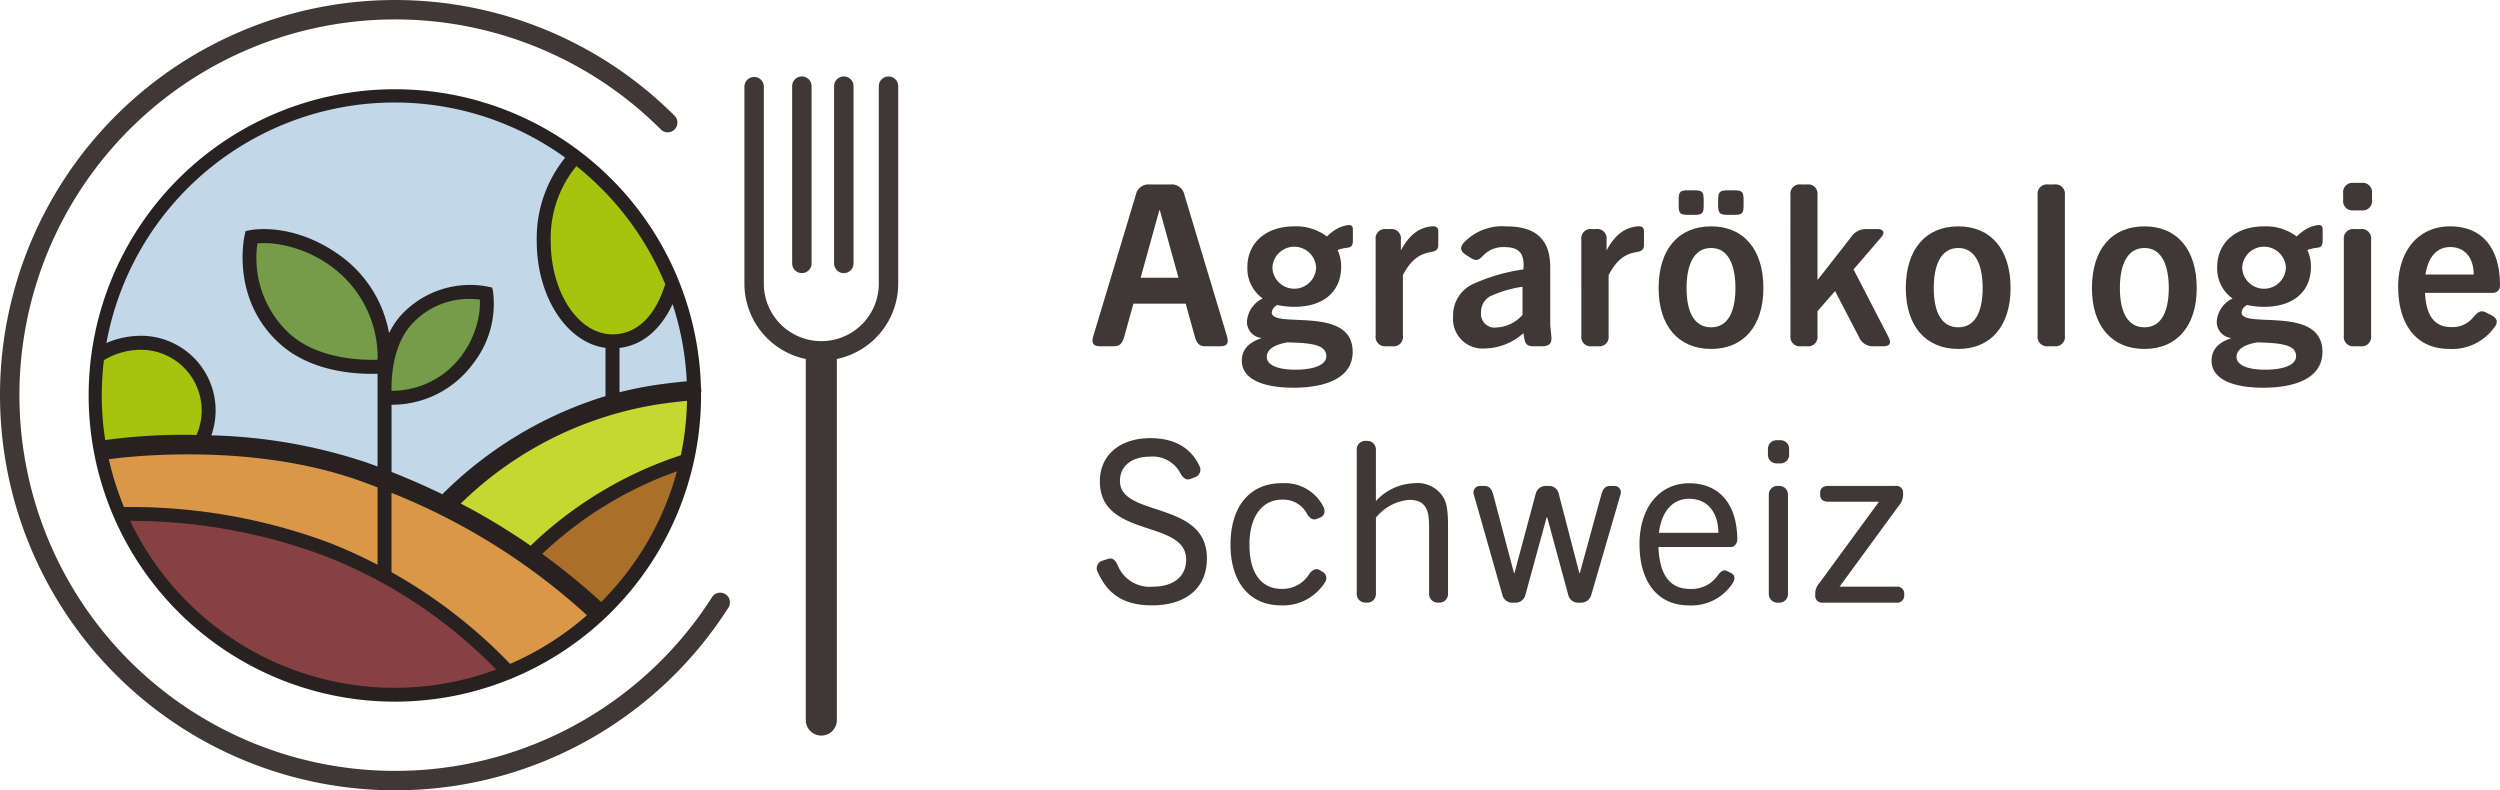 <svg xmlns="http://www.w3.org/2000/svg" width="288.378" height="91.164" viewBox="0 0 288.378 91.164"><path d="M130.084,96.013A34.551,34.551,0,1,1,95.533,61.462a34.551,34.551,0,0,1,34.551,34.551" transform="translate(-50.051 -50.444)" fill="#c2d7e7"/><path d="M65.557,287.476s17.144-1.87,28.553,1.967a79.849,79.849,0,0,1,28.553,16.632,31.994,31.994,0,0,1-10.131,7.02c-.547.231-2.719-3.117-3.211-3.479-4.813-3.542-7.354-5.709-12.463-8.261-6.135-3.065-9.483-3.686-14.719-5.211-5.884-1.713-14.258-1.276-14.258-1.276-1.026-1.775-2.325-7.392-2.325-7.392" transform="translate(-53.805 -235.57)" fill="#da9748"/><path d="M287.917,264.283c2.956-2.705,9.281-7.6,12.956-9.1a94.863,94.863,0,0,1,14.219-3.849c.986,0,1.468,3.992.733,6.476-.349,1.18-.036,1.756-3.94,2.936-3.51,1.061-8.665,4.815-8.665,4.815l-6.268,4.6Z" transform="translate(-236.306 -206.279)" fill="#c3d92f"/><path d="M123.177,349s-7.265,2.244-9.649,2.482-11.747-.054-16.723-2.471-13.083-7.9-14.871-11a63.846,63.846,0,0,1-3.409-7.237s8.535-.154,14.258,1.276,14.714,4.734,18.566,7.335S123.177,349,123.177,349" transform="translate(-64.45 -271.476)" fill="#884142"/><path d="M338.326,307.841c2.44-1.789,8.677-6.705,11.8-8.058s6.715-2.533,6.715-2.533-1.118,5.978-3.979,10.032a49.1,49.1,0,0,1-6.329,7.188Z" transform="translate(-277.679 -243.966)" fill="#aa6f29"/><path d="M63.283,232.182l11.5-1.075.818-4.283L72.992,221.8l-4.81-2.152-5.4,1.451Z" transform="translate(-51.531 -180.276)" fill="#a6c30d"/><path d="M354.065,101.953l-2.753,4.348-.6,7.59,2.625,6.386,4.21,2.774,3.537-.3,3.219-3.775,1.13-2.519-6.574-10.6Z" transform="translate(-287.848 -83.678)" fill="#a6c30d"/><path d="M510.87,71.884a1.12,1.12,0,0,0,1.12-1.12V50.318a1.12,1.12,0,1,0-2.241,0V70.764a1.12,1.12,0,0,0,1.12,1.12" transform="translate(-418.374 -40.379)" fill="#3f3836"/><path d="M537.857,71.884a1.12,1.12,0,0,0,1.12-1.12V50.318a1.12,1.12,0,0,0-2.241,0V70.764a1.12,1.12,0,0,0,1.12,1.12" transform="translate(-440.522 -40.379)" fill="#3f3836"/><path d="M495.649,49.2a1.12,1.12,0,0,0-1.12,1.12V73.1a6.63,6.63,0,1,1-13.261,0V50.378a1.12,1.12,0,0,0-2.241,0V73.315a1.118,1.118,0,0,0,.006.116,8.888,8.888,0,0,0,7.078,8.361c0,.037-.006.074-.006.112v41.489a1.793,1.793,0,1,0,3.585,0V81.9c0-.037,0-.074-.006-.111a8.886,8.886,0,0,0,7.084-8.69V50.318a1.12,1.12,0,0,0-1.12-1.12" transform="translate(-393.158 -40.379)" fill="#3f3836"/><path d="M161.507,152.617a8.642,8.642,0,0,1,5.5.3c2.038.842,5.849,3.271,6.741,4.478a17.426,17.426,0,0,1,2.743,5.535,45.543,45.543,0,0,1,.427,4.807,47.144,47.144,0,0,1-4.957-.708,27.81,27.81,0,0,1-5.988-2.466c-.476-.392-3.073-3.094-3.633-4.78s-.83-7.163-.83-7.163" transform="translate(-132.556 -125.005)" fill="#759c49"/><path d="M248.484,194.17a13.511,13.511,0,0,1,4.293-4.948,8.412,8.412,0,0,1,6.179-.874,2.353,2.353,0,0,1,.525,2.891,25.281,25.281,0,0,1-3.311,5.877c-1.145,1.364-5.408,3.151-6.523,3.15s-1.886.317-1.933-.025.769-6.071.769-6.071" transform="translate(-203.309 -154.388)" fill="#759c49"/><path d="M127.246,91.706a1.11,1.11,0,0,0-.032-.181,35.321,35.321,0,1,0,.01.808c0-.092,0-.183,0-.274a1.117,1.117,0,0,0,.025-.353m-1.674-.974c-1.091.1-2.179.229-3.24.378a42.194,42.194,0,0,0-4.517.889V86.883c2.608-.3,4.752-2.086,6.12-5.057a33.57,33.57,0,0,1,1.637,8.905m-2.485-11.2c-1.16,3.734-3.31,5.787-6.079,5.787-3.928,0-7.123-4.812-7.123-10.727a13.016,13.016,0,0,1,2.958-8.677,33.934,33.934,0,0,1,10.243,13.617M91.853,58.575a33.573,33.573,0,0,1,19.7,6.359,14.738,14.738,0,0,0-3.281,9.656c0,6.42,3.489,11.709,7.929,12.286v5.566a45.554,45.554,0,0,0-18.818,11.319q-2.735-1.329-5.861-2.574V93.437a11.588,11.588,0,0,0,9.426-4.768,11.162,11.162,0,0,0,2.287-8.235l-.106-.509-.508-.114A10.833,10.833,0,0,0,92.58,83.149a9.3,9.3,0,0,0-1.343,2.028,14.111,14.111,0,0,0-5.706-8.992c-5.394-3.852-10.138-2.924-10.337-2.882l-.509.106-.114.508c-.068.3-1.6,7.511,4.191,12.6,3.338,2.934,8.009,3.357,10.427,3.357.271,0,.511-.005.72-.013v1.311c0,.189,0,.362,0,.521v8.872q-.624-.233-1.262-.461a61.147,61.147,0,0,0-17.91-3.134,8.618,8.618,0,0,0-8.123-11.488,10.174,10.174,0,0,0-3.982.834,33.813,33.813,0,0,1,33.22-27.742M89.914,88.245c-1.809.064-6.8-.05-10.086-2.937a11.864,11.864,0,0,1-3.774-10.488,10.56,10.56,0,0,1,2.193.074A14.2,14.2,0,0,1,84.594,77.5a12.991,12.991,0,0,1,5.32,10.747m3.878-4.03a8.88,8.88,0,0,1,6.8-2.98,9.7,9.7,0,0,1,1.115.063,8.275,8.275,0,0,1-.069,1.556,10.878,10.878,0,0,1-2.007,4.877,9.98,9.98,0,0,1-8.107,4.095c-.035-1.514.125-5.179,2.263-7.611M58.1,92.333a33.974,33.974,0,0,1,.242-4.033,8.249,8.249,0,0,1,4.278-1.2,7.009,7.009,0,0,1,7,7,6.928,6.928,0,0,1-.6,2.828,65.227,65.227,0,0,0-10.526.588,33.816,33.816,0,0,1-.4-5.18m.817,7.389c1.954-.274,16.307-2.026,28.983,2.494.687.245,1.355.5,2.014.749v8.923a59.253,59.253,0,0,0-5.575-2.537,65.731,65.731,0,0,0-23.675-4.117,33.506,33.506,0,0,1-1.748-5.513M91.853,126.09a33.8,33.8,0,0,1-30.479-19.253,63.928,63.928,0,0,1,22.369,4.015,55.939,55.939,0,0,1,19.844,13.132,33.593,33.593,0,0,1-11.735,2.105m13.341-2.751a.782.782,0,0,0-.07-.089l-.072-.074a58.778,58.778,0,0,0-13.533-10.422c0-.013,0-.026,0-.04V103.6a74.2,74.2,0,0,1,22.545,14.122,33.843,33.843,0,0,1-8.874,5.613m10.515-7.148a79.955,79.955,0,0,0-6.8-5.544,43.939,43.939,0,0,1,15.539-9.527,33.77,33.77,0,0,1-8.738,15.071m9.183-16.923A45.469,45.469,0,0,0,107.565,109.7a76.275,76.275,0,0,0-8.059-4.864,41.852,41.852,0,0,1,23.138-11.5c.969-.136,1.961-.253,2.958-.349a33.737,33.737,0,0,1-.71,6.29" transform="translate(-46.357 -46.751)" fill="#272221"/><path d="M708.055,119.863a1.483,1.483,0,0,1,1.585-1.17h2.417a1.483,1.483,0,0,1,1.586,1.17l4.913,16.324c.312,1.066-.234,1.17-.858,1.17h-1.586c-.728,0-1.014-.26-1.274-1.17l-1.04-3.743h-6.031l-1.04,3.743c-.26.91-.546,1.17-1.274,1.17h-1.43c-.624,0-1.2-.1-.884-1.17Zm4.913,9.592-2.157-7.8h-.052l-2.157,7.8Z" transform="translate(-577.027 -97.416)" fill="#3f3836"/><path d="M801.293,157.868v-.052a1.859,1.859,0,0,1-1.612-1.924,3.2,3.2,0,0,1,1.82-2.625,4.221,4.221,0,0,1-1.768-3.665c0-2.6,1.976-4.653,5.407-4.653a5.929,5.929,0,0,1,3.769,1.17,5.133,5.133,0,0,1,1.014-.806,3.591,3.591,0,0,1,1.534-.52c.26,0,.442.13.442.52v1.248c0,.962-.442.78-1.144.936a3.562,3.562,0,0,0-.624.182,4.414,4.414,0,0,1,.416,1.923c0,2.781-1.924,4.627-5.406,4.627a8.967,8.967,0,0,1-1.949-.208,1.11,1.11,0,0,0-.65.858c0,1.95,9.331-.91,9.331,4.549,0,2.911-2.911,4.133-6.836,4.133-3.509,0-5.952-.988-5.952-3.119,0-1.248.754-2.079,2.21-2.573m3.977,3.613c2,0,3.561-.494,3.561-1.56,0-1.3-1.664-1.534-4.5-1.586-1.247.208-2.365.7-2.365,1.663,0,.988,1.326,1.482,3.3,1.482m2.391-11.749a2.523,2.523,0,0,0-5.043,0,2.524,2.524,0,0,0,5.043,0" transform="translate(-655.842 -118.838)" fill="#3f3836"/><path d="M885.2,147.157a1.083,1.083,0,0,1,1.222-1.222h.468a1.083,1.083,0,0,1,1.222,1.222v1.248c.962-1.819,2.131-2.651,3.561-2.781.52-.052.754.13.754.6v1.56c0,.624-.442.728-.858.806-1.456.234-2.365,1.04-3.223,2.651v6.992a1.083,1.083,0,0,1-1.222,1.222h-.7a1.084,1.084,0,0,1-1.222-1.222Z" transform="translate(-726.518 -119.513)" fill="#3f3836"/><path d="M937.3,152.344a21.314,21.314,0,0,1,5.874-1.715c.156-1.82-.468-2.573-2.209-2.573a3.186,3.186,0,0,0-2.288.832c-.52.494-.78.936-1.585.416l-.494-.312c-.91-.572-.65-1.092-.208-1.534a6.07,6.07,0,0,1,4.783-1.793c3.483,0,5.095,1.534,5.095,4.731v6.654l.13,1.326c.052.65-.078,1.118-1.118,1.118h-.962c-.936,0-.988-.52-1.092-1.2l-.052-.312a6.854,6.854,0,0,1-4.445,1.767,3.4,3.4,0,0,1-3.665-3.665,3.97,3.97,0,0,1,2.235-3.743m2.677,4.991a4.252,4.252,0,0,0,3.093-1.456V152.63a13.5,13.5,0,0,0-3.769,1.118,2.068,2.068,0,0,0-1.014,1.9,1.557,1.557,0,0,0,1.69,1.69" transform="translate(-767.445 -119.553)" fill="#3f3836"/><path d="M1017.579,147.157a1.083,1.083,0,0,1,1.222-1.222h.468a1.083,1.083,0,0,1,1.222,1.222v1.248c.962-1.819,2.131-2.651,3.561-2.781.52-.052.754.13.754.6v1.56c0,.624-.442.728-.858.806-1.456.234-2.365,1.04-3.223,2.651v6.992a1.084,1.084,0,0,1-1.222,1.222h-.7a1.084,1.084,0,0,1-1.222-1.222Z" transform="translate(-835.171 -119.513)" fill="#3f3836"/><path d="M1073.37,126.622c3.743,0,6.03,2.651,6.03,7.122,0,4.367-2.287,7.018-6.03,7.018-3.769,0-6.056-2.651-6.056-7.018,0-4.471,2.287-7.122,6.056-7.122m-3.743-2.443v-.572c0-.988.156-1.144,1.118-1.144h.65c.962,0,1.118.156,1.118,1.144v.572c0,.962-.156,1.118-1.118,1.118h-.65c-.962,0-1.118-.156-1.118-1.118m6.55,9.565c0-2.625-.806-4.627-2.807-4.627-2.028,0-2.833,2-2.833,4.627,0,2.7.858,4.523,2.833,4.523,1.949,0,2.807-1.82,2.807-4.523m-2-9.565v-.572c0-.988.208-1.144,1.17-1.144h.65c.962,0,1.118.156,1.118,1.144v.572c0,.962-.156,1.118-1.118,1.118h-.65c-.962,0-1.17-.156-1.17-1.118" transform="translate(-875.99 -100.511)" fill="#3f3836"/><path d="M1152.137,119.915a1.083,1.083,0,0,1,1.222-1.222h.676a1.083,1.083,0,0,1,1.222,1.222v9.747h.052l3.795-4.861a2.074,2.074,0,0,1,1.716-.962h1.378c.494,0,.962.286.442.91l-3.223,3.743,4.029,7.8c.468.91-.078,1.066-.65,1.066h-1.222a1.719,1.719,0,0,1-1.533-1.066l-2.755-5.3-2.027,2.314v2.833a1.084,1.084,0,0,1-1.222,1.222h-.676a1.084,1.084,0,0,1-1.222-1.222Z" transform="translate(-945.608 -97.416)" fill="#3f3836"/><path d="M1232.432,145.664c3.743,0,6.03,2.651,6.03,7.122,0,4.367-2.287,7.018-6.03,7.018-3.769,0-6.056-2.651-6.056-7.018,0-4.471,2.287-7.122,6.056-7.122m2.807,7.122c0-2.625-.806-4.627-2.807-4.627-2.027,0-2.833,2-2.833,4.627,0,2.7.858,4.523,2.833,4.523,1.949,0,2.807-1.819,2.807-4.523" transform="translate(-1006.539 -119.553)" fill="#3f3836"/><path d="M1311.2,119.915a1.083,1.083,0,0,1,1.222-1.222h.7a1.084,1.084,0,0,1,1.222,1.222v16.22a1.084,1.084,0,0,1-1.222,1.222h-.7a1.084,1.084,0,0,1-1.222-1.222Z" transform="translate(-1076.157 -97.416)" fill="#3f3836"/><path d="M1352.2,145.664c3.743,0,6.03,2.651,6.03,7.122,0,4.367-2.287,7.018-6.03,7.018-3.769,0-6.057-2.651-6.057-7.018,0-4.471,2.287-7.122,6.057-7.122m2.807,7.122c0-2.625-.805-4.627-2.807-4.627-2.028,0-2.833,2-2.833,4.627,0,2.7.858,4.523,2.833,4.523,1.949,0,2.807-1.819,2.807-4.523" transform="translate(-1104.836 -119.553)" fill="#3f3836"/><path d="M1425.345,157.868v-.052a1.859,1.859,0,0,1-1.612-1.924,3.2,3.2,0,0,1,1.82-2.625,4.221,4.221,0,0,1-1.768-3.665c0-2.6,1.976-4.653,5.407-4.653a5.929,5.929,0,0,1,3.769,1.17,5.13,5.13,0,0,1,1.014-.806,3.593,3.593,0,0,1,1.534-.52c.26,0,.442.13.442.52v1.248c0,.962-.442.78-1.144.936a3.561,3.561,0,0,0-.624.182,4.416,4.416,0,0,1,.416,1.923c0,2.781-1.924,4.627-5.407,4.627a8.967,8.967,0,0,1-1.949-.208,1.11,1.11,0,0,0-.65.858c0,1.95,9.331-.91,9.331,4.549,0,2.911-2.911,4.133-6.836,4.133-3.509,0-5.953-.988-5.953-3.119,0-1.248.754-2.079,2.21-2.573m3.977,3.613c2,0,3.561-.494,3.561-1.56,0-1.3-1.664-1.534-4.5-1.586-1.248.208-2.365.7-2.365,1.663,0,.988,1.326,1.482,3.3,1.482m2.391-11.749a2.523,2.523,0,0,0-5.043,0,2.524,2.524,0,0,0,5.043,0" transform="translate(-1168.028 -118.838)" fill="#3f3836"/><path d="M1507.814,119.627V118.9a1.083,1.083,0,0,1,1.222-1.222h.884a1.083,1.083,0,0,1,1.221,1.222v.728a1.083,1.083,0,0,1-1.221,1.222h-.884a1.083,1.083,0,0,1-1.222-1.222m.078,4.6a1.084,1.084,0,0,1,1.222-1.222h.7a1.083,1.083,0,0,1,1.222,1.222V135.3a1.084,1.084,0,0,1-1.222,1.222h-.7a1.084,1.084,0,0,1-1.222-1.222Z" transform="translate(-1237.527 -96.583)" fill="#3f3836"/><path d="M1543.192,152.655c0-4.289,2.443-6.992,5.978-6.992,3.847,0,5.771,2.651,5.771,6.81a.8.8,0,0,1-.832.858h-7.823c.13,2.417.935,3.951,3.041,3.951a3.078,3.078,0,0,0,2.5-1.092c.468-.546.832-.935,1.482-.6l.572.286c.988.494.728,1.04.338,1.534a5.987,5.987,0,0,1-5.121,2.391c-3.925,0-5.9-2.963-5.9-7.148m8.708-1.43c0-1.923-1.014-3.171-2.7-3.171s-2.6,1.352-2.859,3.171Z" transform="translate(-1266.563 -119.552)" fill="#3f3836"/><path d="M705.719,296.976a.945.945,0,0,1,.624-.884l.676-.208c.494-.156.832.1,1.092.65a3.969,3.969,0,0,0,4.107,2.547c2.261,0,3.821-1.092,3.821-3.119,0-4.679-9.955-2.417-9.955-9.02,0-3.145,2.443-4.991,5.8-4.991,2.859,0,4.731,1.144,5.719,3.275a.909.909,0,0,1-.52,1.222l-.546.208c-.494.182-.858-.1-1.144-.624a3.605,3.605,0,0,0-3.509-1.949c-2.053,0-3.483,1.014-3.483,2.807,0,4.237,10.033,2.21,10.033,8.916,0,3.587-2.6,5.432-6.316,5.432-3.2,0-5.121-1.2-6.316-3.925a.8.8,0,0,1-.078-.338" transform="translate(-579.214 -231.41)" fill="#3f3836"/><path d="M797.75,310.953a4.985,4.985,0,0,1,4.835,2.755,1.089,1.089,0,0,1,.1.416.755.755,0,0,1-.468.78l-.39.156c-.494.208-.884-.1-1.17-.6a3.071,3.071,0,0,0-2.859-1.612c-2.288,0-3.769,1.923-3.769,5.2,0,3.327,1.4,5.094,3.743,5.094a3.605,3.605,0,0,0,3.171-1.741c.312-.416.754-.7,1.222-.416l.416.26a.834.834,0,0,1,.156,1.144,5.686,5.686,0,0,1-5.069,2.651c-3.639,0-5.822-2.7-5.822-6.992,0-4.471,2.261-7.1,5.9-7.1" transform="translate(-649.905 -255.212)" fill="#3f3836"/><path d="M873.062,284.68a.987.987,0,0,1,.988-.988h.234a.987.987,0,0,1,.988.988v5.952a6.268,6.268,0,0,1,4.419-2.054,3.469,3.469,0,0,1,3.2,1.4c.6.78.7,1.872.7,3.691v7.694a.987.987,0,0,1-.988.988h-.208a.987.987,0,0,1-.988-.988v-7.72c0-1.871-.286-3.145-2.313-3.145a5.484,5.484,0,0,0-3.821,2.054v8.812a.987.987,0,0,1-.988.988h-.234a.987.987,0,0,1-.988-.988Z" transform="translate(-716.559 -232.838)" fill="#3f3836"/><path d="M948.181,313.629a.445.445,0,0,1-.026-.182.754.754,0,0,1,.754-.754h.52c.572,0,.832.39.988.936l2.417,9.123h.052l2.443-9.123a1.19,1.19,0,0,1,1.144-.936h.442a1.134,1.134,0,0,1,1.092.962l2.365,9.1h.052l2.5-9.123c.156-.546.416-.936.988-.936h.52a.727.727,0,0,1,.728.728.645.645,0,0,1-.026.208l-3.379,11.593a1.212,1.212,0,0,1-1.143.936h-.416a1.161,1.161,0,0,1-1.118-.936l-2.417-8.916H956.6l-2.443,8.916a1.162,1.162,0,0,1-1.118.936H952.6a1.162,1.162,0,0,1-1.118-.936Z" transform="translate(-778.191 -256.641)" fill="#3f3836"/><path d="M1055.005,318c0-4.315,2.365-7.044,5.719-7.044,3.639,0,5.563,2.6,5.563,6.55,0,.234-.234.806-.7.806h-8.4c.13,2.989,1.144,4.835,3.665,4.835a3.674,3.674,0,0,0,3.2-1.585c.312-.416.624-.728,1.144-.442l.39.208c.39.208.52.6.156,1.17a5.666,5.666,0,0,1-5.043,2.547c-3.613,0-5.692-2.729-5.692-7.044m9.1-1.326c-.026-2.365-1.248-3.925-3.379-3.925s-3.223,1.768-3.483,3.925Z" transform="translate(-865.887 -255.213)" fill="#3f3836"/><path d="M1137.654,284.948v-.7a.987.987,0,0,1,.988-.988h.468a.987.987,0,0,1,.988.988v.7a.987.987,0,0,1-.988.988h-.468a.987.987,0,0,1-.988-.988m.1,4.575a.987.987,0,0,1,.988-.988h.234a.987.987,0,0,1,.988.988v11.489a.987.987,0,0,1-.988.988h-.234a.987.987,0,0,1-.988-.988Z" transform="translate(-933.721 -232.482)" fill="#3f3836"/><path d="M1168.1,325.067a1.8,1.8,0,0,1,.442-1.118l6.914-9.436h-5.9c-.494,0-.884-.26-.884-.754v-.312c0-.494.39-.754.884-.754h7.928a.754.754,0,0,1,.754.754v.312a1.843,1.843,0,0,1-.442,1.144l-6.888,9.41h6.576a.8.8,0,0,1,.884.754v.312a.808.808,0,0,1-.884.78h-8.6a.766.766,0,0,1-.78-.78Z" transform="translate(-958.713 -256.641)" fill="#3f3836"/><path d="M45.582,91.164A45.582,45.582,0,0,1,13.351,13.351a45.582,45.582,0,0,1,64.462,0,1.12,1.12,0,0,1-1.584,1.584A43.341,43.341,0,1,0,14.935,76.229a43.348,43.348,0,0,0,67.2-7.347,1.12,1.12,0,1,1,1.888,1.206,45.548,45.548,0,0,1-38.44,21.075" fill="#3f3836"/></svg>